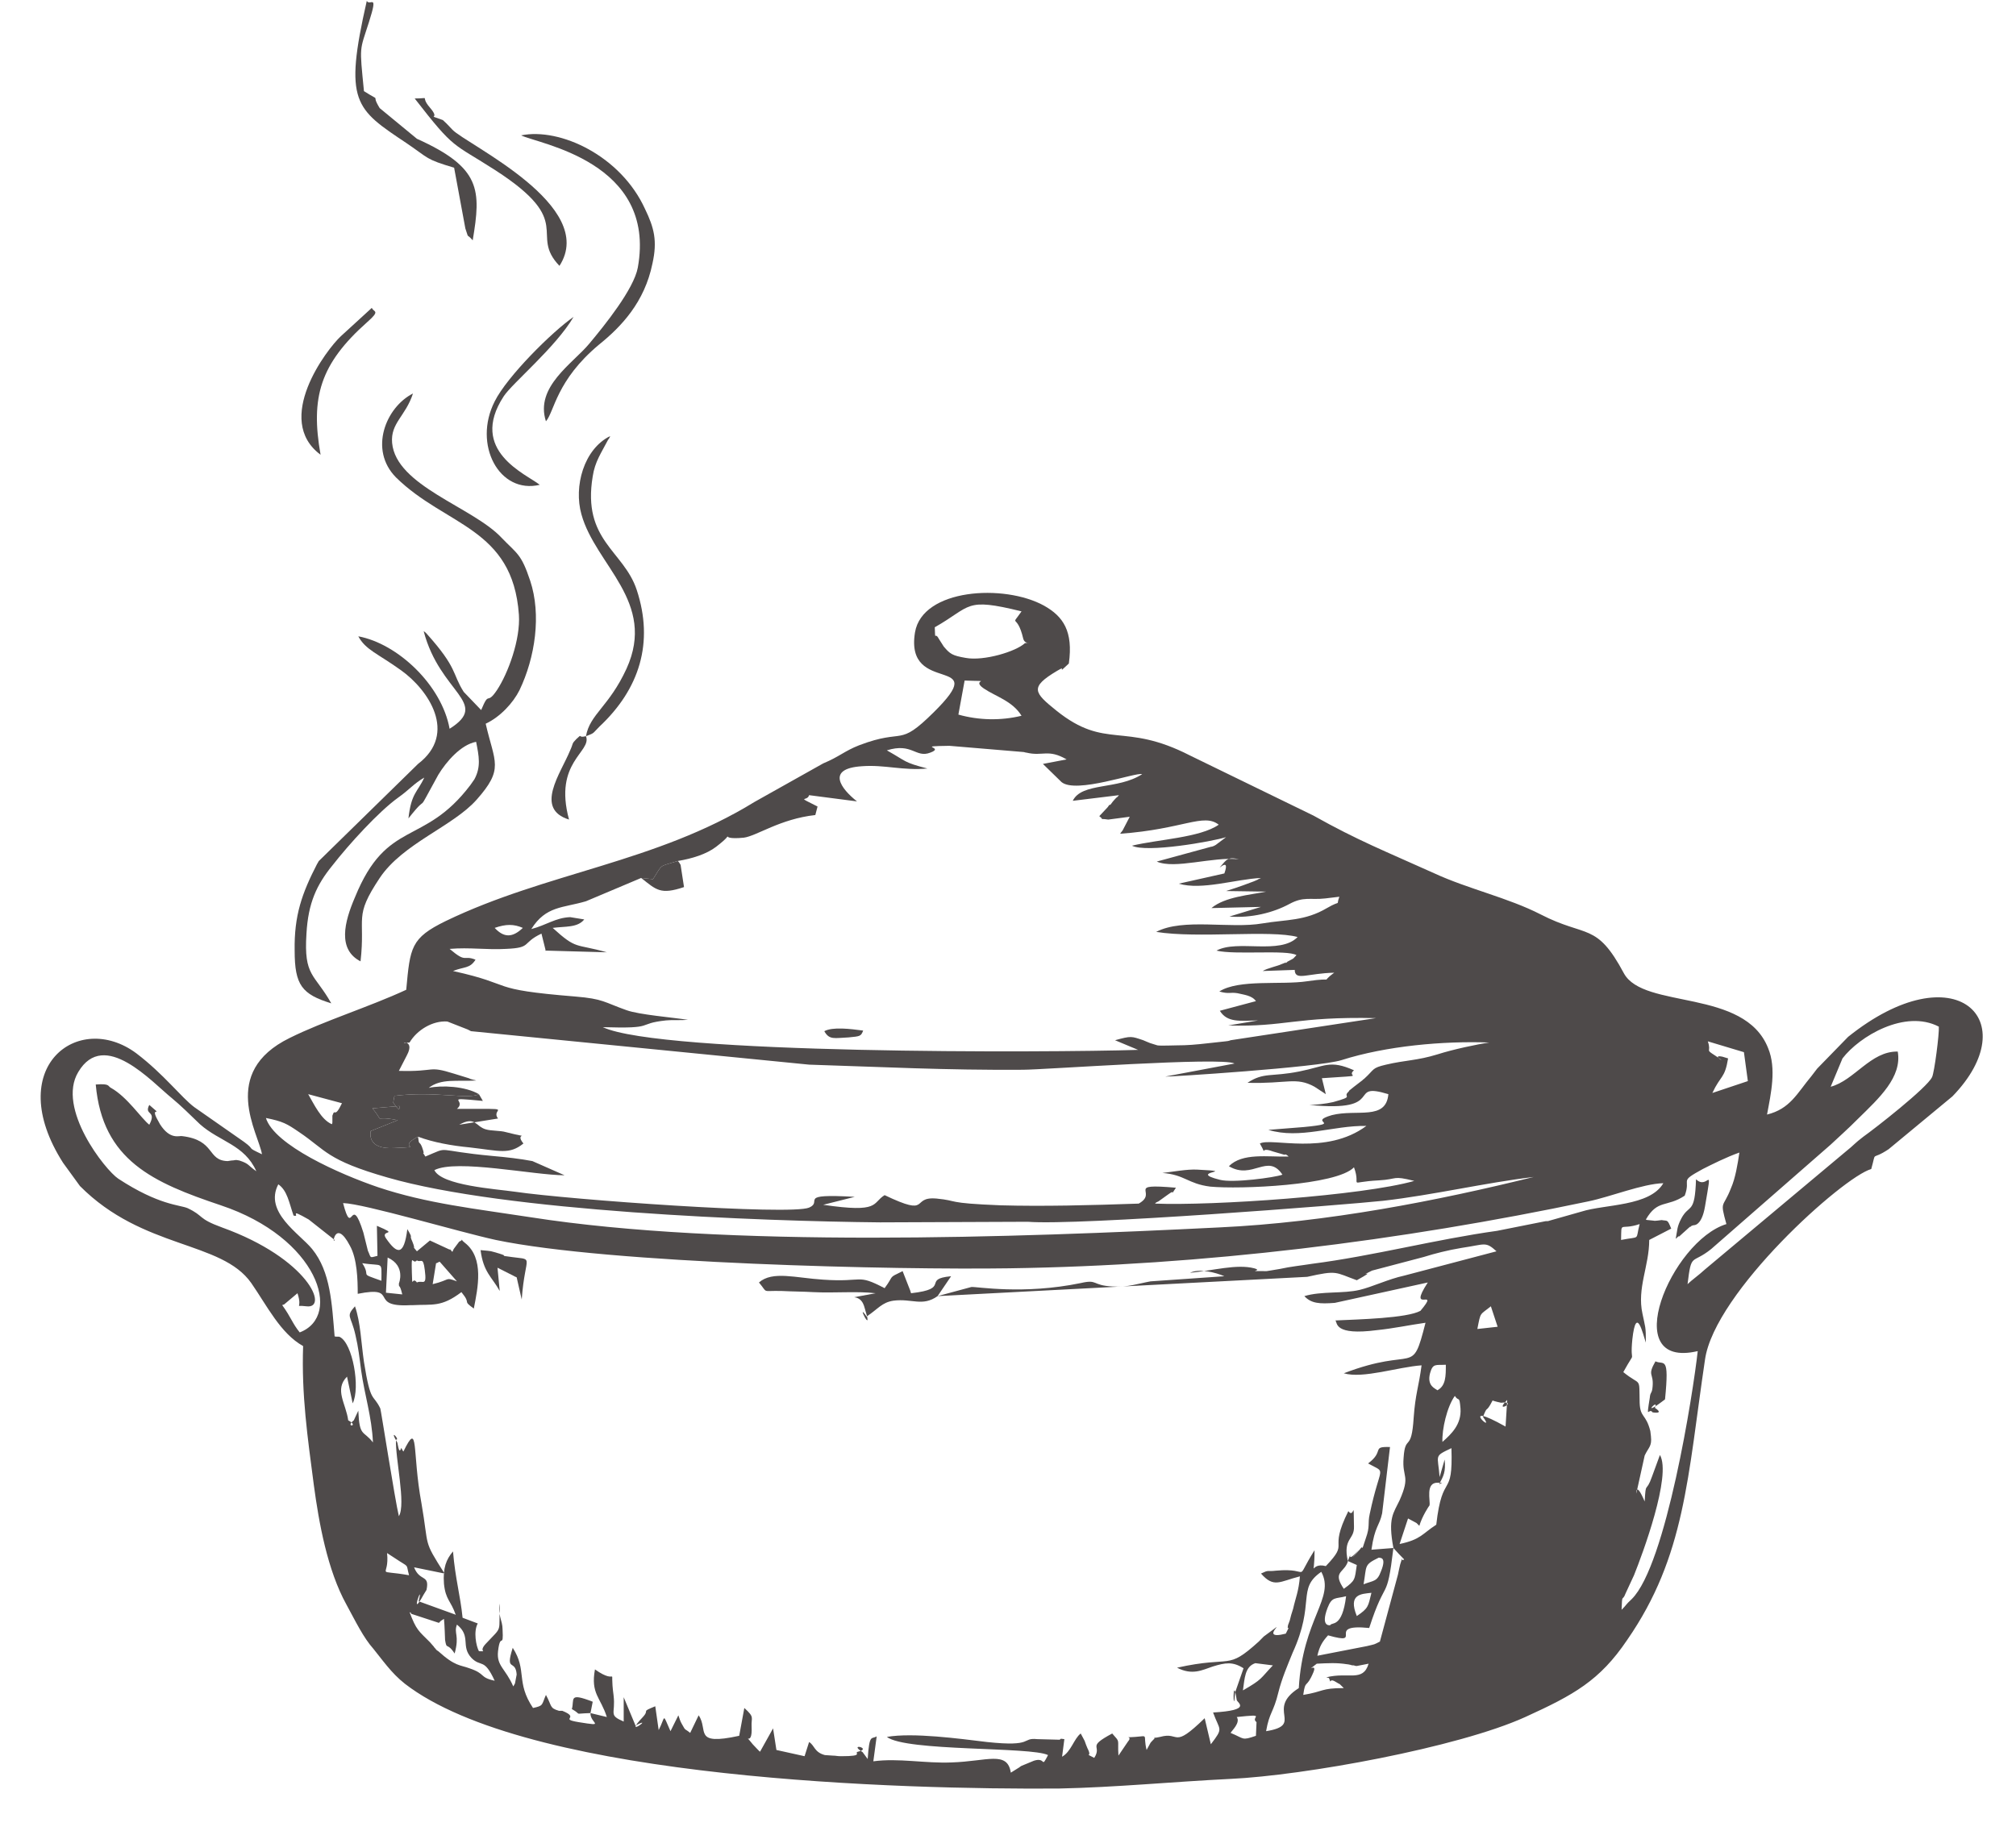 <?xml version="1.0" encoding="UTF-8"?>
<svg xmlns="http://www.w3.org/2000/svg" xmlns:xlink="http://www.w3.org/1999/xlink" width="120px" height="109px" viewBox="0 0 119 109" version="1.1">
<g id="surface1">
<path style=" stroke:none;fill-rule:evenodd;fill:rgb(30.588%,29.02%,29.02%);fill-opacity:1;" d="M 73.117 102.223 C 74.996 102.02 73.887 102.223 74.293 102.527 L 74.258 103.34 C 73.387 103.641 73.586 103.508 72.75 103.168 C 72.816 103.035 73.352 102.562 73.117 102.223 Z M 77.879 99.047 C 78.551 99.016 79.055 98.98 79.691 99.082 C 79.758 99.082 79.859 99.117 79.891 99.117 C 79.961 99.148 80.027 99.148 80.094 99.148 C 80.16 99.184 80.227 99.184 80.262 99.184 L 80.965 99.047 C 80.629 100.164 79.758 99.523 78.449 99.859 C 78.516 99.895 78.586 99.859 78.617 99.926 C 78.754 100.332 78.586 99.895 78.953 100.098 C 79.488 100.434 79.02 100.062 79.488 100.5 C 78.113 100.5 78.316 100.703 77.074 100.906 C 77.211 99.926 77.242 100.602 77.68 99.555 C 77.945 98.914 77.074 99.691 77.879 99.047 Z M 73.484 100.637 C 73.586 99.961 73.586 99.219 74.223 99.016 L 75.266 99.148 C 74.492 99.961 74.66 99.961 73.484 100.637 Z M 78.684 96.754 C 78.684 96.754 78.082 96.887 78.516 95.738 C 78.785 95.031 78.988 95.199 79.625 95.031 C 79.391 96.953 78.754 96.551 78.684 96.754 Z M 23.879 95.977 C 23.914 96.008 23.98 96.008 23.98 96.078 L 25.625 96.617 C 25.656 96.582 25.727 96.516 25.758 96.48 C 25.793 96.48 25.859 96.414 25.926 96.379 C 25.961 96.652 25.992 97.629 25.992 97.629 C 26.094 98.273 26.094 97.73 26.562 98.441 C 26.867 97.328 26.496 97.258 26.699 96.719 C 27.57 97.426 26.898 98 27.57 98.711 C 28.141 99.285 28.309 98.676 28.945 100.062 C 28.008 99.859 28.441 99.656 27.438 99.32 C 26.898 99.117 26.598 99.219 25.59 98.305 C 25.523 98.273 25.492 98.238 25.457 98.203 C 25.422 98.137 25.355 98.102 25.324 98.035 L 25.09 97.766 C 24.418 97.09 24.281 97.055 23.879 95.977 Z M 80.262 96.211 C 79.727 94.895 80.531 94.895 81.133 94.828 C 80.934 95.637 80.965 95.738 80.262 96.211 Z M 76.809 100.5 C 74.793 101.785 77.176 102.695 74.863 103.066 C 75.062 101.918 75.297 101.988 75.598 100.738 C 75.801 99.926 76.137 99.148 76.438 98.406 C 77.812 95.402 76.672 94.59 78.148 93.578 C 78.988 95.129 77.043 96.348 76.809 100.5 Z M 79.727 92.934 L 80.262 93.172 C 80.129 94.051 80.195 94.082 79.488 94.59 C 78.852 93.645 79.391 93.645 79.656 93.137 C 79.691 93.07 79.727 93.004 79.727 92.934 Z M 80.664 94.32 C 80.863 93.207 80.664 93.172 81.57 92.734 C 81.602 92.766 82.074 92.633 81.703 93.543 C 81.469 94.184 81.266 94.082 80.664 94.32 Z M 22.539 92.461 L 23.008 92.766 C 23.914 93.375 23.645 93.035 23.848 93.781 C 21.734 93.41 22.707 93.984 22.539 92.461 Z M 82.441 92.16 C 82.711 92.461 82.844 92.598 83.078 92.836 C 82.809 93.07 83.113 92.328 82.844 93.137 C 82.844 93.137 82.711 93.711 82.711 93.746 L 81.637 97.73 C 81.234 97.934 81.402 97.867 80.863 98 L 77.914 98.574 C 78.047 98 78.215 97.73 78.551 97.359 C 80.797 98 78.316 96.652 81 96.922 C 82.004 93.812 82.039 95.504 82.441 92.16 Z M 85.191 87.938 C 85.09 86.586 84.824 86.723 85.895 86.215 C 85.996 89.32 85.359 87.531 84.992 90.773 C 84.152 91.312 84.086 91.652 82.809 91.922 L 83.312 90.402 L 83.816 90.672 C 83.852 90.707 83.918 90.773 83.984 90.84 C 84.152 90.266 84.555 89.66 84.59 89.625 C 84.656 89.355 84.32 88.242 85.09 88.273 C 85.562 88.273 85.191 88.309 85.156 88.375 C 85.426 87.871 85.562 87.633 85.492 86.891 Z M 85.359 85.844 C 85.324 85.102 85.629 83.75 86.098 83.105 C 86.332 83.48 86.367 83.039 86.434 83.852 C 86.5 84.797 85.895 85.371 85.359 85.844 Z M 87.773 84.355 C 88.074 83.578 87.91 84.223 88.344 83.379 C 88.41 83.41 88.812 83.512 88.848 83.512 C 89.953 83.379 88.344 84.223 89.215 83.344 L 89.117 84.93 C 86.164 83.277 88.613 85.504 87.773 84.355 Z M 85.059 82.77 C 84.957 82.668 84.422 82.531 84.621 81.758 C 84.789 81.148 84.957 81.285 85.562 81.25 C 85.562 81.926 85.562 82.5 85.059 82.77 Z M 88.242 77.77 L 88.645 78.988 L 87.438 79.121 C 87.641 78.074 87.574 78.312 88.242 77.77 Z M 24.316 75.035 C 24.551 75.203 24.684 74.766 24.785 75.609 C 24.922 76.656 24.652 76.184 24.316 76.352 C 24.016 75.945 24.047 76.824 24.016 75.777 C 23.98 74.461 24.047 75.34 24.316 75.035 Z M 23.445 77.062 L 22.473 76.961 L 22.574 74.867 C 23.68 75.371 23.242 76.418 23.242 76.418 C 23.242 76.723 23.277 76.352 23.445 77.062 Z M 25.254 76.453 L 25.457 75.203 C 25.559 75.203 25.656 75.07 25.691 75.137 L 26.699 76.285 C 25.961 76.016 26.363 76.184 25.254 76.453 Z M 21.062 75.203 C 22.336 75.406 22.203 75.035 22.203 76.25 C 20.793 75.746 21.633 76.082 21.062 75.203 Z M 95.992 73.82 C 96.023 72.637 95.891 73.277 97.098 72.875 C 96.828 73.887 97.199 73.582 95.992 73.82 Z M 55.309 77.164 L 77.309 76.016 C 79.121 75.609 78.953 75.746 80.262 76.219 C 81.672 75.441 80.129 76.148 81.168 75.645 L 84.254 74.832 C 84.891 74.629 85.695 74.426 86.5 74.293 C 87.91 74.09 87.91 73.887 88.578 74.496 L 83.078 75.945 C 82.141 76.148 81.168 76.621 80.43 76.793 C 79.457 77.027 78.148 76.859 77.141 77.164 C 77.543 77.602 78.047 77.637 78.953 77.566 L 84.488 76.352 C 83.211 78.312 85.293 76.555 84.051 78.039 C 83.246 78.48 80.395 78.547 78.988 78.613 C 79.121 78.75 78.887 79.527 81.469 79.188 C 82.441 79.09 83.379 78.887 84.352 78.75 C 83.516 82.027 83.816 80.102 79.488 81.758 C 80.629 82.094 82.711 81.383 84.117 81.285 C 83.949 82.566 83.75 82.973 83.648 84.391 C 83.516 86.52 83.145 85.336 83.047 86.789 C 82.945 88.004 83.48 87.801 82.809 89.32 C 82.441 90.098 82.105 90.367 82.441 92.16 L 81.133 92.262 C 81.336 90.84 81.602 90.875 81.77 90.098 L 82.238 86.148 C 81.102 86.113 81.938 86.383 80.934 87.125 C 82.074 87.77 81.672 87.094 81.031 90.133 C 80.898 90.738 81.066 90.84 80.797 91.586 C 80.461 92.598 80.73 91.855 80.395 92.262 C 79.156 93.68 81.434 91.18 80.129 92.531 C 79.59 93.07 80.094 92.059 79.727 92.934 C 79.422 91.551 80.129 91.688 80.094 90.875 C 80.059 89.051 80.129 90.469 79.758 89.965 C 78.516 92.461 79.891 91.688 78.418 93.238 C 77.41 92.969 77.746 94.184 77.746 92.293 C 76.473 94.32 77.645 93.309 75.465 93.508 C 74.863 93.578 75.062 93.441 74.559 93.68 C 75.332 94.559 75.668 94.152 76.875 93.848 C 76.809 94.727 76.605 95.164 76.473 95.773 C 76.402 95.977 76.305 96.312 76.27 96.48 L 76.168 96.754 C 76.07 97.227 76.402 96.516 76.035 97.258 C 74.191 97.73 76.605 96.043 74.727 97.426 L 74.426 97.73 C 72.48 99.488 72.914 98.543 69.562 99.285 C 70.469 99.758 71.07 99.422 71.676 99.219 C 72.445 98.98 72.883 98.914 73.52 99.32 L 73.016 100.77 C 72.914 102.391 72.848 99.488 73.117 101.211 C 73.152 101.379 74.055 101.816 71.707 101.953 C 72.109 103.066 72.348 102.832 71.574 103.844 L 71.207 102.293 C 69.262 104.184 69.762 103.066 68.555 103.406 C 67.816 103.574 68.523 103.238 68.086 103.641 C 68.051 103.676 67.984 103.742 67.953 103.812 L 67.75 104.184 C 67.516 103.238 67.918 103.34 67.078 103.406 C 66.207 103.473 66.98 103.305 66.645 103.676 L 66.074 104.52 C 66.008 103.473 66.207 103.777 65.703 103.203 C 64.129 104.047 65.133 103.879 64.633 104.656 C 63.961 104.285 64.566 104.723 64.23 104.082 C 64.195 104.012 64.094 103.742 64.062 103.641 L 63.828 103.203 C 63.426 103.508 63.258 104.285 62.719 104.586 L 62.855 103.539 C 62.754 103.539 62.621 103.473 62.586 103.574 L 61.242 103.539 C 60.27 103.438 61.078 104.012 58.258 103.711 C 56.582 103.508 53.832 103.137 52.289 103.406 C 53.43 104.285 60.875 103.98 61.883 104.488 C 61.445 105.332 61.781 104.586 61.043 104.824 L 60.305 105.129 C 60.238 105.16 60.172 105.23 60.105 105.262 L 59.668 105.535 C 59.465 104.215 58.258 104.859 56.145 104.926 C 54.57 104.992 52.992 104.656 51.484 104.859 L 51.684 103.371 C 51.383 103.574 51.25 103.168 51.148 104.723 L 50.848 104.316 C 49.941 103.742 51.449 104.082 50.578 104.285 C 50.277 104.352 51.016 104.555 49.57 104.555 C 49.305 104.555 49.27 104.52 49.07 104.52 C 49.004 104.52 48.633 104.488 48.598 104.488 C 47.961 104.316 47.996 103.914 47.66 103.711 L 47.391 104.555 L 45.715 104.184 L 45.516 102.898 L 44.742 104.285 C 44.707 104.285 44.441 103.98 44.305 103.844 C 43.668 103.035 44.305 104.113 44.238 102.797 C 44.207 102.223 44.441 102.258 43.805 101.684 L 43.5 103.34 C 40.719 103.945 41.691 103 41.086 102.121 L 40.582 103.168 C 40.215 102.863 40.348 103.102 40.082 102.629 C 39.98 102.461 39.945 102.293 39.879 102.121 L 39.41 103.066 C 38.906 101.953 39.141 102.156 38.707 103 L 38.504 101.582 C 37.598 101.953 38.203 101.75 37.766 102.223 C 36.492 103.574 38.539 102.09 37.328 102.73 L 36.625 101.043 L 36.625 102.492 C 35.688 102.09 36.156 102.055 36.023 100.941 C 35.754 98.949 36.391 100.434 34.914 99.387 C 34.648 100.84 35.25 101.043 35.621 102.223 L 34.648 101.988 C 34.613 102.594 35.621 102.797 33.941 102.527 C 32.734 102.324 34.078 102.293 32.969 101.852 L 32.77 101.852 C 32.199 101.684 32.367 101.582 31.996 100.906 C 31.73 101.516 31.863 101.547 31.227 101.684 C 30.188 100.129 30.891 99.453 30.02 98.102 C 29.547 99.59 30.188 98.746 30.254 99.691 L 30.152 100.23 C 30.117 100.266 30.086 100.367 30.051 100.398 C 29.582 99.32 29.047 99.184 29.145 98.305 C 29.281 97.125 29.48 98.238 29.414 96.988 C 29.414 96.48 29.113 96.145 29.246 95.469 C 29.18 97.293 29.449 96.754 28.41 97.867 C 27.938 98.375 28.574 98.305 28.008 98.305 C 27.84 98 27.672 97.125 27.938 96.652 L 27.035 96.312 C 26.898 94.961 26.598 93.984 26.465 92.363 C 26.062 92.836 25.859 93.34 25.926 94.285 C 26.027 95.266 26.328 95.266 26.629 96.145 C 26.598 96.145 26.562 96.078 26.562 96.109 L 24.418 95.332 C 24.754 93.984 23.812 96.582 24.719 94.93 L 24.887 94.656 C 25.09 93.711 24.484 94.184 24.148 93.309 L 25.961 93.68 C 24.652 91.617 25.055 92.191 24.586 89.492 C 24.016 86.418 24.449 84.492 23.512 86.418 C 23.445 86.348 23.379 86.148 23.379 86.215 C 23.242 86.652 23.176 85.91 23.145 85.875 C 22.605 84.965 23.344 85.742 23.074 85.707 C 23.008 86.754 23.68 89.559 23.242 90.266 C 23.008 89.289 22.172 83.918 22.137 83.852 C 21.699 82.938 21.566 83.613 21.164 81.082 C 20.996 79.934 20.961 78.715 20.629 77.77 C 20.059 78.414 20.391 78.277 20.66 79.492 C 20.828 80.203 20.895 80.809 20.996 81.586 C 21.199 83.039 21.633 84.355 21.699 85.875 C 21.129 85.133 20.895 85.574 20.828 83.984 L 20.559 84.559 C 19.988 85 20.93 84.93 20.227 84.559 C 20.09 83.547 19.387 82.734 20.156 81.957 L 20.492 83.547 C 20.961 82.633 20.492 79.965 19.723 79.594 C 19.688 79.562 19.52 79.594 19.418 79.562 C 19.254 77.637 19.184 75.711 18.078 74.359 C 17.34 73.449 15.195 72.164 16.066 70.508 C 16.602 70.879 16.703 71.59 16.973 72.367 C 17.441 72.5 16.57 71.859 17.875 72.602 L 19.418 73.82 C 19.254 74.191 19.453 72.5 20.324 74.156 C 20.762 74.934 20.793 76.184 20.793 77.027 C 23.344 76.52 21.363 77.84 23.914 77.703 C 23.949 77.703 24.016 77.703 24.047 77.703 C 25.254 77.637 25.758 77.84 26.965 76.926 C 27.602 77.703 26.965 77.367 27.703 77.906 C 27.938 76.691 28.34 74.898 27.168 73.988 C 26.766 73.684 27.234 73.75 26.832 73.922 L 26.531 74.324 C 26.496 74.359 26.465 74.461 26.43 74.527 C 26.363 74.496 26.297 74.324 26.262 74.395 L 25.09 73.852 L 24.316 74.496 C 23.98 74.09 24.281 74.496 24.047 73.922 C 23.812 73.414 24.148 73.852 23.746 73.176 C 23.547 74.766 23.145 74.695 22.473 73.719 C 22.102 73.176 23.344 73.582 21.934 72.977 L 21.969 74.766 C 21.465 74.898 21.602 74.898 21.398 74.461 L 21.129 73.379 C 20.359 70.914 20.492 73.82 19.922 71.625 C 21.164 71.656 26.832 73.348 29.012 73.82 C 35.789 75.238 52.926 75.609 59.566 75.508 C 71.137 75.34 82.809 73.887 94.047 71.523 C 95.355 71.254 97.266 70.477 98.508 70.441 C 97.703 71.828 95.02 71.691 93.645 72.129 L 91.73 72.672 C 91.664 72.703 91.598 72.703 91.496 72.703 L 88.613 73.277 C 84.957 73.785 81.266 74.766 77.613 75.238 C 76.973 75.34 76.305 75.406 75.699 75.543 C 75.5 75.574 74.93 75.676 74.895 75.676 C 73.484 75.676 74.762 75.676 74.156 75.508 C 73.117 75.238 71.707 75.645 70.332 75.777 C 70.871 75.508 71.844 75.746 72.379 75.98 L 67.984 76.285 C 67.246 76.418 66.609 76.656 65.703 76.59 C 64.465 76.52 64.867 76.148 63.828 76.387 C 60.406 77.094 57.621 76.59 57.32 76.621 Z M 102.262 72.875 C 98.977 73.887 95.758 81.555 100.555 80.438 C 100.285 82.906 98.676 93.172 96.629 95.199 C 96.227 95.57 96.359 95.504 96.023 95.84 C 96.059 94.793 96.059 95.402 96.262 94.859 L 96.762 93.781 C 97.266 92.531 99.012 87.836 98.305 86.621 L 97.836 87.902 C 97.469 88.949 97.469 88.105 97.398 89.391 C 96.863 88.141 96.898 88.918 96.898 88.918 L 97.398 86.652 C 97.637 86.148 97.836 86.113 97.77 85.504 L 97.734 85.199 C 97.469 84.152 97.133 84.426 97.098 83.512 C 97.066 81.891 97.199 82.566 96.125 81.688 C 96.965 80.168 96.496 81.418 96.664 79.73 C 96.898 77.637 97.301 79.461 97.469 79.934 C 97.469 78.918 97.434 79.055 97.266 78.211 C 96.93 76.691 97.668 75.371 97.668 73.82 L 98.977 73.145 C 98.742 72.57 98.773 72.703 98.406 72.637 C 98.34 72.637 98.004 72.703 97.938 72.672 L 97.602 72.637 C 97.602 72.637 97.5 72.637 97.469 72.602 C 98.172 71.387 98.707 71.895 99.781 71.184 C 100.184 70.105 99.379 70.406 100.855 69.598 C 101.391 69.328 102.262 68.887 103.035 68.617 C 102.934 69.293 102.801 70.137 102.531 70.746 C 102.062 71.961 101.859 71.422 102.262 72.875 Z M 90.793 70.07 C 85.059 71.488 78.516 72.773 72.078 73.074 C 59.836 73.684 42.762 74.293 31.09 72.469 C 27.805 71.961 24.922 71.656 22.004 70.68 C 19.723 69.902 15.832 68.18 15.328 66.559 C 16.336 66.762 16.57 66.895 17.309 67.402 C 18.918 68.484 18.918 69.059 22.574 70.105 C 29.582 72.129 44.676 72.703 51.887 72.773 L 60.676 72.738 C 63.691 72.977 79.625 71.727 81.836 71.488 C 84.789 71.152 87.941 70.406 90.793 70.07 Z M 19.254 66.93 C 18.613 66.66 18.18 65.715 17.844 65.141 L 19.855 65.68 C 19.387 66.66 19.453 65.914 19.285 66.422 L 19.285 66.828 C 19.285 66.793 19.285 66.895 19.254 66.93 Z M 17.207 76.992 C 17.543 78.008 16.938 77.668 17.742 77.77 C 19.086 77.941 17.875 74.934 12.711 73.074 C 11.234 72.535 11.672 72.402 10.664 71.926 C 10.195 71.727 8.957 71.758 6.539 70.172 C 5.77 69.664 2.852 65.984 4.16 63.82 C 5.703 61.223 8.551 64.43 9.727 65.375 C 10.297 65.848 10.766 66.32 11.402 66.93 C 12.578 67.977 14.055 68.145 14.758 69.73 C 14.223 69.359 14.355 69.293 13.75 69.09 C 13.449 69.023 13.516 69.09 13.281 69.09 L 13.047 69.125 C 11.805 69.09 12.344 67.875 10.332 67.637 C 10.164 67.605 9.625 67.875 9.023 66.93 L 8.82 66.559 C 8.453 65.816 9.289 66.559 8.387 65.781 C 8.051 66.422 8.855 66.086 8.387 66.961 C 7.914 66.59 7.078 65.309 6.105 64.766 C 5.902 64.668 6.07 64.496 5.199 64.566 C 5.602 69.09 8.621 70.406 12.645 71.758 C 18.414 73.684 19.922 78.344 17.34 79.324 C 16.902 78.785 16.836 78.445 16.301 77.703 C 16.336 77.668 16.402 77.668 16.402 77.668 Z M 102.027 62.91 C 101.223 62.742 102.566 63.484 101.594 62.844 C 100.957 62.438 101.391 62.672 101.156 61.996 L 103.305 62.641 L 103.539 64.363 L 101.426 65.07 C 101.93 63.992 102.164 64.227 102.363 63.012 Z M 24.383 67.672 C 23.008 68.383 24.922 68.246 22.977 68.348 C 21.297 68.449 21.566 67.402 21.566 67.336 L 23.176 66.691 C 21.531 66.355 22.504 66.996 21.668 65.984 L 23.277 65.848 C 23.242 65.816 23.41 66.387 22.906 65.645 L 22.977 65.242 C 25.391 64.938 27.367 65.477 28.008 65.141 C 27.199 64.668 25.793 64.598 25.02 64.766 C 25.758 64.191 26.699 64.395 27.84 64.328 C 27.77 64.293 27.672 64.293 27.602 64.262 C 27.57 64.262 27.469 64.227 27.402 64.191 L 26.531 63.922 C 24.922 63.418 25.492 63.82 23.242 63.754 L 23.711 62.844 C 24.316 61.727 22.941 62.168 23.879 62.066 C 24.316 61.324 25.254 60.75 26.129 60.816 L 27.336 61.289 C 27.402 61.324 27.469 61.355 27.535 61.391 L 47.66 63.383 C 52.02 63.52 55.777 63.719 60.371 63.688 C 61.648 63.688 72.211 62.91 72.984 63.316 L 68.859 64.094 C 68.926 64.125 77.98 63.551 79.355 63.113 C 82.004 62.27 85.395 61.965 88.145 62.066 C 87.438 62.168 85.996 62.473 85.059 62.773 C 83.852 63.145 83.145 63.113 82.004 63.383 C 81.133 63.586 81.336 63.652 80.699 64.227 C 80.629 64.262 80.598 64.328 80.531 64.363 L 80.094 64.699 C 79.488 65.207 80.059 64.668 79.758 65.004 C 79.391 65.34 80.195 65.242 78.852 65.613 C 78.418 65.715 77.781 65.781 77.445 65.781 C 82.141 66.254 79.59 64.363 82.141 65.141 C 82.004 66.727 80.262 66.016 78.785 66.387 C 77.242 66.828 79.559 66.863 77.109 67.098 L 74.996 67.266 C 76.875 67.84 78.852 66.996 80.832 67.031 C 78.418 68.82 75.195 67.707 74.492 68.078 C 74.996 68.957 74.359 68.211 75.266 68.551 L 75.969 68.754 C 76 68.684 76.137 68.785 76.203 68.855 C 74.961 68.887 73.453 68.617 72.648 69.43 C 74.055 70.273 74.961 68.617 75.836 69.934 C 75.363 70.105 72.883 70.441 72.109 70.238 C 70.066 69.73 73.387 69.766 70.77 69.633 C 70.164 69.598 69.293 69.766 68.691 69.832 C 70.031 69.934 70.199 70.477 71.539 70.645 C 73.285 70.812 79.055 70.578 80.094 69.496 C 80.562 70.746 79.59 70.375 81.57 70.273 C 82.742 70.207 82.34 69.969 83.684 70.305 C 80.598 71.184 71.676 71.793 68.254 71.656 C 68.289 71.59 68.387 71.555 68.457 71.523 L 69.023 71.117 C 69.562 70.711 69.059 71.355 69.496 70.711 C 66.41 70.441 68.488 70.98 67.281 71.656 C 64.363 71.758 61.578 71.828 59.062 71.758 C 55.711 71.625 56.617 71.488 55.242 71.355 C 53.664 71.219 54.973 72.5 52.156 71.152 C 51.383 71.625 51.922 72.23 48.5 71.727 L 50.379 71.254 C 46.855 71.051 48.531 71.523 47.66 71.895 C 46.52 72.367 33.371 71.422 30.152 70.949 C 28.98 70.781 25.793 70.578 25.355 69.664 C 26.664 68.988 31.293 69.969 33.105 69.969 L 31.191 69.125 C 30.488 68.988 29.582 68.887 28.812 68.82 C 25.223 68.484 26.363 68.211 24.82 68.855 C 24.484 68.312 24.887 69.023 24.617 68.281 C 24.449 67.875 24.449 68.246 24.383 67.672 Z M 109.172 63.012 C 110.18 61.695 112.895 60.074 114.906 61.121 C 114.941 61.523 114.641 63.855 114.504 64.125 C 114.203 64.766 111.086 67.199 110.414 67.672 C 109.879 68.078 109.844 68.18 109.375 68.551 L 100.988 75.574 C 100.621 75.914 100.184 76.219 99.949 76.453 C 100.184 74.527 100.184 75.305 101.359 74.359 L 108.469 68.145 C 109.039 67.605 109.441 67.266 110.113 66.59 C 111.352 65.375 112.727 64.125 112.461 62.605 C 110.852 62.57 109.879 64.328 108.469 64.699 Z M 28.945 55.242 C 29.617 55.008 30.086 55.008 30.621 55.242 C 29.984 55.852 29.48 55.816 28.945 55.242 Z M 37.664 52.27 L 38.371 52.34 C 38.973 51.395 38.672 51.629 39.844 51.258 C 40.684 51.121 41.555 50.852 42.125 50.414 C 43.535 49.332 41.992 50.043 43.77 49.871 C 44.543 49.773 45.918 48.758 48.031 48.523 L 48.164 48.016 C 46.82 47.34 47.559 47.746 47.66 47.34 L 50.512 47.711 C 49.57 46.969 48.633 45.754 50.812 45.617 C 52.156 45.516 53.227 45.887 54.703 45.754 C 53.262 45.379 53.496 45.348 52.289 44.672 C 53.797 44.199 54 45.145 54.871 44.809 C 55.812 44.469 53.898 44.434 56.012 44.402 L 60.438 44.773 C 60.473 44.773 60.539 44.809 60.605 44.809 C 61.578 45.043 61.883 44.57 62.988 45.211 L 61.578 45.48 L 62.688 46.562 C 63.559 47.273 67.148 45.953 67.484 46.09 C 66.039 47.035 63.895 46.562 63.355 47.676 L 66.105 47.34 C 65.906 47.578 66.074 47.34 65.805 47.645 C 65.703 47.746 65.57 47.98 65.57 47.914 C 65.539 47.879 65.469 48.016 65.438 48.051 L 64.934 48.59 C 65.336 48.895 64.766 48.691 65.469 48.793 L 66.746 48.625 L 66.344 49.398 C 66.344 49.434 66.207 49.57 66.176 49.637 C 69.93 49.367 71.137 48.387 72.043 49.098 C 70.938 49.871 68.422 49.973 66.879 50.348 C 67.75 50.785 71.609 50.109 72.48 49.84 L 71.941 50.246 C 71.875 50.312 71.676 50.414 71.574 50.414 L 68.355 51.293 C 69.43 51.766 71.676 50.988 73.25 51.156 C 72.914 51.09 72.648 51.02 72.379 51.324 C 71.574 52.238 72.816 50.785 72.379 52 L 69.664 52.609 C 71.039 53.016 73.051 52.34 74.559 52.27 C 74.492 52.305 74.391 52.34 74.359 52.371 C 74.293 52.406 74.191 52.441 74.125 52.473 L 73.484 52.711 C 73.184 52.812 72.914 52.914 72.48 53.047 L 74.863 53.082 C 73.887 53.285 72.414 53.387 71.609 54.062 L 74.559 53.992 L 72.68 54.566 C 73.988 54.668 75.297 54.332 76.238 53.824 C 77.109 53.352 77.477 53.59 78.383 53.488 L 79.223 53.387 C 78.988 54.027 79.422 53.52 78.484 54.062 C 77.176 54.836 76.07 54.738 74.66 54.973 C 72.715 55.312 69.93 54.637 68.32 55.48 C 70.805 55.883 75.129 55.344 76.738 55.785 C 75.699 56.863 73.152 55.918 71.91 56.594 C 73.016 56.863 76.102 56.527 76.672 56.863 C 76.402 57.133 76.605 57 76.168 57.234 C 75.633 57.539 76.605 57.066 75.766 57.406 C 75.566 57.508 74.93 57.641 74.66 57.809 L 76.57 57.742 C 76.57 57.742 76.57 57.809 76.57 57.809 C 76.641 58.383 77.344 57.945 78.918 57.91 C 77.98 58.586 79.121 58.148 77.309 58.418 C 75.766 58.652 73.25 58.281 72.078 59.027 C 72.648 59.195 72.715 59.059 73.152 59.129 C 73.555 59.227 74.023 59.262 74.258 59.602 L 72.109 60.176 C 72.547 60.883 73.285 60.781 74.391 60.75 L 72.613 61.051 C 76.035 61.152 76.57 60.512 81.402 60.613 L 72.75 61.93 C 72.68 61.965 72.512 61.996 72.445 61.996 C 72.145 62.031 71.844 62.066 71.508 62.098 C 70.637 62.199 70.133 62.234 69.594 62.234 C 69.359 62.234 68.555 62.27 68.387 62.234 L 67.953 62.098 C 67.852 62.066 67.648 61.965 67.551 61.93 C 66.844 61.695 66.844 61.66 65.871 61.93 L 67.246 62.504 C 61.98 62.672 38.84 62.773 35.383 61.152 C 38.637 61.254 37.297 60.949 39.141 60.75 C 39.441 60.715 40.047 60.75 40.449 60.715 C 39.578 60.578 37.531 60.41 36.793 60.141 C 35.453 59.668 35.418 59.465 33.742 59.328 C 28.375 58.891 30.285 58.652 26.465 57.809 C 27.133 57.539 27.469 57.676 27.805 57.133 C 27.035 56.832 27.301 57.371 26.262 56.492 C 27.469 56.391 28.477 56.559 29.617 56.492 C 31.191 56.426 30.52 56.156 31.73 55.582 L 31.965 56.527 C 31.965 56.492 31.965 56.66 31.996 56.594 L 35.621 56.695 C 33.707 56.156 33.844 56.559 32.398 55.242 C 33.137 55.141 33.875 55.242 34.277 54.738 L 33.438 54.602 C 32.566 54.637 32.031 55.074 31.125 55.312 C 31.996 53.926 33.004 54.062 34.379 53.656 Z M 56.918 40.516 C 58.797 40.586 57.219 40.414 58.059 40.988 C 58.762 41.465 59.77 41.734 60.305 42.613 C 59.062 42.914 57.758 42.883 56.547 42.543 Z M 55.141 37.344 C 57.352 36.094 56.883 35.551 60.305 36.398 C 59.602 37.41 60.035 36.43 60.406 38.02 C 60.508 38.422 61.008 38.219 60.508 38.289 C 59.969 38.793 58.059 39.367 56.984 39.168 C 56.18 39.031 56.047 38.93 55.676 38.492 L 55.375 38.02 C 55.141 37.578 55.172 38.254 55.141 37.344 Z M 62.52 106.48 C 65.941 106.41 69.293 106.074 72.75 105.906 C 77.109 105.703 86.266 104.047 90.289 102.223 C 93.176 100.906 94.719 100.062 96.359 97.629 C 99.816 92.633 99.949 87.938 100.988 80.945 C 101.559 76.926 109.207 70.07 110.883 69.598 C 111.219 68.414 110.816 69.156 111.922 68.414 L 115.715 65.273 C 120.105 60.75 115.879 56.629 109.508 61.727 L 107.797 63.484 C 107.766 63.52 107.695 63.586 107.664 63.621 C 107.43 63.922 107.562 63.754 107.328 64.059 C 106.457 65.105 106.055 66.016 104.68 66.355 C 104.914 65.105 105.25 63.621 104.746 62.402 C 103.336 58.824 97.332 60.105 96.16 57.945 C 94.516 54.871 93.945 55.852 91.195 54.434 C 89.285 53.453 86.867 52.914 84.891 52 C 81.973 50.684 80.328 50.043 77.68 48.555 L 70.332 44.977 C 66.375 42.949 65.336 44.672 62.383 42.309 C 61.043 41.227 60.773 40.922 62.418 39.941 C 63.121 39.504 62.25 40.316 63.121 39.504 C 63.391 37.578 62.785 36.699 61.648 36.059 C 59.266 34.742 54.402 35.047 53.965 37.645 C 53.328 41.496 58.629 38.895 55.074 42.41 C 52.926 44.535 53.395 43.32 50.645 44.367 C 49.773 44.707 49.473 45.043 48.5 45.449 L 44.406 47.746 C 38.539 51.359 32.031 51.934 26.027 54.836 C 23.949 55.852 23.914 56.391 23.68 58.926 C 21.5 59.938 18.781 60.781 16.738 61.797 C 12.543 63.855 14.891 67.469 15.094 68.719 C 14.086 68.246 14.758 68.516 14.02 67.977 L 11.066 65.914 C 10.297 65.34 9.258 63.957 7.613 62.707 C 4.16 60.141 -0.367 63.551 3.254 69.227 L 4.258 70.609 C 8.016 74.395 12.68 73.852 14.457 76.387 C 15.395 77.738 16.199 79.391 17.543 80.137 C 17.441 83.039 17.809 85.574 18.18 88.41 C 18.48 90.641 18.984 93.477 20.125 95.535 C 20.66 96.516 21.129 97.496 21.734 98.172 C 22.539 99.184 22.977 99.824 23.949 100.5 C 31.629 105.938 53.129 106.547 62.52 106.48 Z M 62.52 106.48 "/>
<path style=" stroke:none;fill-rule:evenodd;fill:rgb(30.588%,29.02%,29.02%);fill-opacity:1;" d="M 28.141 42.273 L 27.102 41.191 C 26.395 40.078 26.766 39.809 24.887 37.715 C 24.852 37.68 24.785 37.613 24.719 37.578 C 25.691 41.293 28.711 41.836 26.262 43.387 C 25.793 40.789 23.176 38.32 20.828 37.883 C 21.266 38.695 21.969 38.895 23.379 39.91 C 24.988 41.059 26.766 43.66 24.383 45.48 L 18.48 51.258 C 18.445 51.293 18.414 51.395 18.379 51.426 C 17.473 53.184 17.004 54.5 17.039 56.594 C 17.039 58.652 17.473 59.195 19.219 59.734 C 18.211 57.945 17.574 58.148 17.742 55.582 C 17.844 53.758 18.348 52.676 19.285 51.527 C 20.258 50.277 22.035 48.32 23.211 47.477 C 23.879 47.004 24.117 46.664 24.754 46.293 C 24.352 47.172 23.98 47.203 23.812 48.723 C 25.223 46.934 24.047 48.926 25.59 46.125 C 26.062 45.348 26.934 44.332 27.84 44.164 C 28.008 45.008 28.141 45.652 27.738 46.395 L 27.504 46.73 C 24.719 50.414 22.539 48.723 20.629 53.418 C 19.988 54.906 19.586 56.527 20.961 57.234 C 21.266 54.535 20.527 54.637 22.102 52.27 C 23.477 50.211 26.465 49.199 27.871 47.609 C 29.516 45.754 28.945 45.414 28.41 43.086 C 29.281 42.68 30.051 41.836 30.422 41.09 C 31.359 39.133 31.73 36.598 31.059 34.574 C 30.52 32.953 30.285 32.984 29.348 32.008 C 27.637 30.184 23.074 28.934 22.84 26.367 C 22.738 25.184 23.645 24.777 24.082 23.426 C 22.473 24.238 21.434 26.77 23.074 28.426 C 26.027 31.332 30.02 31.398 30.387 36.598 C 30.488 38.051 29.75 40.078 29.078 41.09 C 28.441 42.039 28.645 41.059 28.141 42.273 Z M 28.141 42.273 "/>
<path style=" stroke:none;fill-rule:evenodd;fill:rgb(30.588%,29.02%,29.02%);fill-opacity:1;" d="M 24.383 67.672 C 25.289 68.012 26.395 68.211 27.469 68.312 C 29.246 68.516 29.816 68.754 30.656 68.078 C 30.051 67.336 31.328 67.84 29.617 67.402 C 29.281 67.301 28.742 67.336 28.41 67.234 C 27.805 67.062 27.805 66.422 26.832 66.961 L 29.145 66.59 C 28.645 65.949 30.422 66.016 26.699 66.016 C 27.336 65.477 25.758 65.309 28.242 65.543 L 28.008 65.141 C 27.367 65.477 25.391 64.938 22.977 65.242 L 22.906 65.645 C 23.41 66.387 23.242 65.816 23.277 65.848 L 21.668 65.984 C 22.504 66.996 21.531 66.355 23.176 66.691 L 21.566 67.336 C 21.566 67.402 21.297 68.449 22.977 68.348 C 24.922 68.246 23.008 68.383 24.383 67.672 Z M 24.383 67.672 "/>
<path style=" stroke:none;fill-rule:evenodd;fill:rgb(30.588%,29.02%,29.02%);fill-opacity:1;" d="M 31.996 25.082 C 32.5 24.508 32.602 22.652 35.148 20.523 C 36.492 19.441 37.867 17.988 38.336 15.691 C 38.637 14.344 38.438 13.566 37.898 12.449 C 36.457 9.277 32.836 7.586 30.52 8.059 C 31.527 8.566 38.605 9.613 37.465 15.93 C 37.23 17.211 35.484 19.375 34.578 20.457 C 33.605 21.637 31.328 23.023 31.996 25.082 Z M 31.996 25.082 "/>
<path style=" stroke:none;fill-rule:evenodd;fill:rgb(30.588%,29.02%,29.02%);fill-opacity:1;" d="M 34.379 43.828 C 34.914 43.625 34.746 43.691 35.184 43.254 C 37.566 41.023 38.438 38.254 37.398 35.113 C 36.625 32.781 34.145 32.176 34.781 28.359 C 34.914 27.48 35.285 26.973 35.688 26.195 C 35.719 26.164 35.789 26.062 35.82 25.961 C 34.246 26.738 33.641 28.965 34.109 30.621 C 34.949 33.66 38.605 35.824 36.793 39.809 C 35.754 42.07 34.613 42.512 34.379 43.828 Z M 34.379 43.828 "/>
<path style=" stroke:none;fill-rule:evenodd;fill:rgb(30.588%,29.02%,29.02%);fill-opacity:1;" d="M 55.309 77.164 L 56.113 75.98 C 54.336 76.148 56.145 76.723 53.73 76.992 C 53.699 76.926 53.664 76.758 53.664 76.793 L 53.227 75.676 C 52.324 76.117 52.758 75.879 52.156 76.691 C 50.477 75.812 50.949 76.352 48.5 76.184 C 46.855 76.082 45.48 75.645 44.676 76.352 C 45.246 77.027 44.777 76.824 46.051 76.859 C 46.652 76.891 47.293 76.891 47.895 76.926 C 49.168 76.992 50.477 76.859 51.617 76.992 L 50.344 77.23 C 50.914 77.297 50.949 77.871 51.016 78.039 C 51.484 79.562 50.41 77.398 51.082 78.379 C 51.754 77.941 51.988 77.535 52.691 77.434 C 53.797 77.297 54.402 77.805 55.309 77.164 Z M 55.309 77.164 "/>
<path style=" stroke:none;fill-rule:evenodd;fill:rgb(30.588%,29.02%,29.02%);fill-opacity:1;" d="M 26.531 9.984 L 27.199 13.598 C 27.438 14.309 27.234 13.836 27.637 14.309 C 28.141 11.301 28.141 9.984 24.316 8.262 L 22.102 6.438 C 21.5 5.461 22.336 6.168 21.164 5.426 C 20.895 2.656 20.895 3.094 21.465 1.305 C 22.035 -0.484 21.531 0.395 21.332 0.055 C 19.957 6.102 20.629 6.473 23.711 8.531 C 25.055 9.445 24.82 9.477 26.531 9.984 Z M 26.531 9.984 "/>
<path style=" stroke:none;fill-rule:evenodd;fill:rgb(30.588%,29.02%,29.02%);fill-opacity:1;" d="M 25.859 7.148 C 24.754 6.742 25.793 7.215 25.09 6.406 C 24.449 5.66 25.223 5.863 24.184 5.863 C 26.598 8.973 26.395 8.465 29.012 10.152 C 33.809 13.262 30.957 13.902 32.801 15.828 C 35.117 12.246 27.27 8.602 26.43 7.723 C 26.129 7.418 26.195 7.453 25.859 7.148 Z M 25.859 7.148 "/>
<path style=" stroke:none;fill-rule:evenodd;fill:rgb(30.588%,29.02%,29.02%);fill-opacity:1;" d="M 18.582 27.074 C 17.977 23.664 18.547 21.672 21.363 19.172 C 22.172 18.461 21.734 18.598 21.633 18.328 L 19.789 20.016 C 18.949 20.793 15.766 24.98 18.582 27.074 Z M 18.582 27.074 "/>
<path style=" stroke:none;fill-rule:evenodd;fill:rgb(30.588%,29.02%,29.02%);fill-opacity:1;" d="M 31.629 28.863 C 30.824 28.223 27.367 26.84 29.48 23.598 C 29.984 22.82 32.566 20.691 33.641 18.867 C 32.367 19.746 29.684 22.414 28.945 23.898 C 27.637 26.469 29.215 29.438 31.629 28.863 Z M 31.629 28.863 "/>
<path style=" stroke:none;fill-rule:evenodd;fill:rgb(30.588%,29.02%,29.02%);fill-opacity:1;" d="M 78.184 64.191 C 81.066 63.992 79.559 64.16 80.094 63.719 C 78.652 63.078 78.383 63.484 76.84 63.789 C 75.164 64.125 74.727 63.82 73.754 64.465 C 76.137 64.531 76.641 64.094 77.746 64.699 L 78.418 65.141 Z M 78.184 64.191 "/>
<path style=" stroke:none;fill-rule:evenodd;fill:rgb(30.588%,29.02%,29.02%);fill-opacity:1;" d="M 29.246 76.859 L 29.113 75.473 L 30.117 75.98 C 30.152 76.016 30.219 76.016 30.254 76.047 L 30.555 77.367 C 30.758 74.527 31.426 75.07 29.684 74.797 C 29.145 74.73 29.883 74.832 29.215 74.629 C 28.609 74.461 28.879 74.496 28.105 74.426 C 28.273 75.746 28.777 76.016 29.246 76.859 Z M 29.246 76.859 "/>
<path style=" stroke:none;fill-rule:evenodd;fill:rgb(30.588%,29.02%,29.02%);fill-opacity:1;" d="M 34.379 43.828 C 33.844 43.961 34.211 43.625 33.809 43.996 C 33.508 44.301 33.641 44.234 33.438 44.672 C 32.871 46.055 31.293 48.148 33.371 48.793 C 32.434 45.348 34.746 44.773 34.379 43.828 Z M 34.379 43.828 "/>
<path style=" stroke:none;fill-rule:evenodd;fill:rgb(30.588%,29.02%,29.02%);fill-opacity:1;" d="M 99.246 73.75 C 99.312 73.719 99.414 73.551 99.445 73.617 L 100.082 73.043 C 100.117 73.043 100.184 73.008 100.184 72.977 C 100.219 72.977 100.285 72.941 100.316 72.941 C 100.316 72.941 100.789 73.008 100.988 71.828 C 101.457 69.059 101.191 70.914 100.453 70.207 C 100.387 72.332 100.051 71.656 99.582 72.535 C 99.312 73.043 99.344 73.246 99.246 73.75 Z M 99.246 73.75 "/>
<path style=" stroke:none;fill-rule:evenodd;fill:rgb(30.588%,29.02%,29.02%);fill-opacity:1;" d="M 37.664 52.27 C 38.57 52.98 38.805 53.285 40.215 52.812 L 40.012 51.492 C 39.98 51.426 39.914 51.324 39.844 51.258 C 38.672 51.629 38.973 51.395 38.371 52.34 Z M 37.664 52.27 "/>
<path style=" stroke:none;fill-rule:evenodd;fill:rgb(30.588%,29.02%,29.02%);fill-opacity:1;" d="M 97.871 84.086 C 98.609 84.188 98.004 83.816 98.004 83.816 C 98.305 83.141 97.031 84.527 98.609 83.309 C 98.875 80.641 98.539 81.285 98.039 81.047 C 97.535 81.926 97.938 81.723 97.871 82.531 C 97.836 83.004 97.734 82.836 97.703 83.207 C 97.469 84.66 97.637 83.75 97.871 84.086 Z M 97.871 84.086 "/>
<path style=" stroke:none;fill-rule:evenodd;fill:rgb(30.588%,29.02%,29.02%);fill-opacity:1;" d="M 48.566 61.391 C 48.867 61.93 49.168 61.797 50.008 61.762 C 50.711 61.695 50.746 61.695 50.879 61.355 C 50.109 61.254 49.07 61.121 48.566 61.391 Z M 48.566 61.391 "/>
<path style=" stroke:none;fill-rule:evenodd;fill:rgb(30.588%,29.02%,29.02%);fill-opacity:1;" d="M 34.648 101.988 L 34.781 101.312 C 33.305 100.738 33.707 101.176 33.539 101.75 C 34.211 102.121 33.539 102.02 34.648 101.988 Z M 34.648 101.988 "/>
</g>
</svg>
